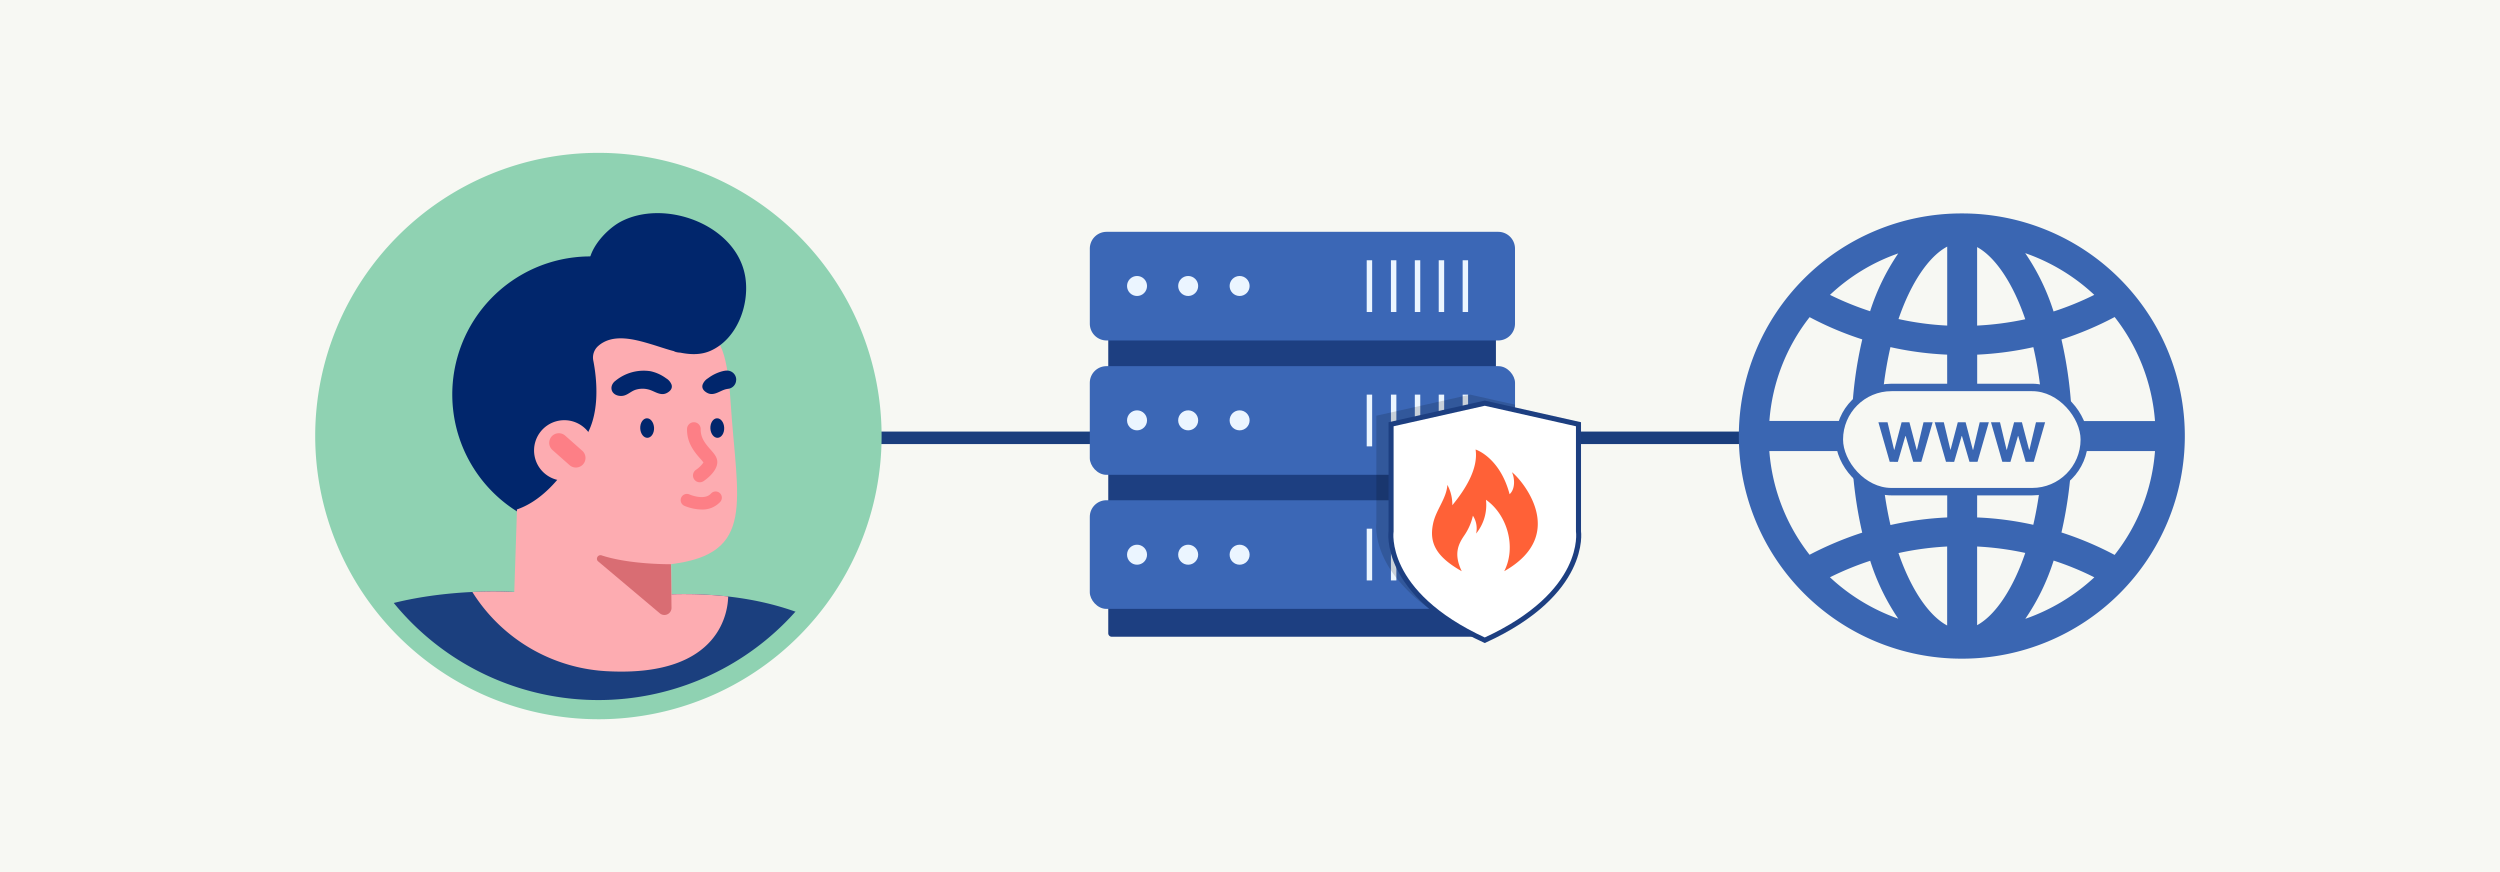 <svg id="b9695c31-dea4-4965-94d1-ec4b0f60aa9c" data-name="Layer 1" xmlns="http://www.w3.org/2000/svg" viewBox="0 0 860 300"><defs><style>.a93e2aec-d23a-48c6-85a8-9ed7f1ad94f8,.faafada3-ff02-4111-a373-1c5202659a7d{fill:#f7f8f3;}.f28ccd00-ed6c-4f1b-aaf6-43010c9fab9c{fill:none;stroke:#1a3e7d;stroke-width:4.3px;}.a93e2aec-d23a-48c6-85a8-9ed7f1ad94f8,.ee49b7d8-c444-469f-a65e-705232c40a86,.f28ccd00-ed6c-4f1b-aaf6-43010c9fab9c{stroke-miterlimit:10;}.a6cb899e-b7c0-4313-b415-5a5259defbf8{fill:#8fd2b2;}.fbcde566-7913-4ed3-ab52-574035618879{fill:#1b3f7e;}.b7c11397-ad0a-4aac-88ef-38d9b29e03ab{fill:#fdacb1;}.e85641e5-4161-4d98-9d7b-73f779f4fcfb{fill:#01266c;}.bb592880-80d4-4be7-845e-260c71167c1d{fill:#d96d73;}.bf4d4db0-450c-4db2-8580-eca8d09b9833{fill:#422c5b;}.b57c832d-be87-48ec-9efb-25a3994ce7ab{fill:#fd7f86;}.bd953c58-5ab0-4c3b-97ed-787c3e237ec6{fill:#1d3f81;}.ef0392c3-9529-4d49-afb7-82309f2251d6{fill:#3b67b6;}.e95f57e0-dcfb-4c6a-8440-b005bd86e105{fill:#ebf5ff;}.ef94a4e9-6cd2-4e8a-a47c-fb3d6ea1a5fd{opacity:0.15;}.ee49b7d8-c444-469f-a65e-705232c40a86{fill:#fff;stroke:#1d3f81;stroke-width:1.74px;}.ec717ab4-9678-4cca-8888-7109a338df41{fill:#ff6137;}.b2a6365d-e276-48a9-a77b-39329b247fab{fill:#3a66b2;}.a93e2aec-d23a-48c6-85a8-9ed7f1ad94f8{stroke:#3a66b2;stroke-width:2.56px;}</style></defs><rect class="faafada3-ff02-4111-a373-1c5202659a7d" width="860" height="300"/><line class="f28ccd00-ed6c-4f1b-aaf6-43010c9fab9c" x1="288.54" y1="150.61" x2="606.99" y2="150.61"/><path class="a6cb899e-b7c0-4313-b415-5a5259defbf8" d="M111.72,150A94.13,94.13,0,1,0,205.85,55.9,93.55,93.55,0,0,0,111.72,150Z"/><path class="fbcde566-7913-4ed3-ab52-574035618879" d="M132,208.34a94,94,0,0,0,144.89,3.31C265,206.87,250,203.91,231,204.44l-54.17-.81S154.05,202.07,132,208.34Z"/><path class="a6cb899e-b7c0-4313-b415-5a5259defbf8" d="M205.85,247.42A97.42,97.42,0,1,0,108.43,150,97.53,97.53,0,0,0,205.85,247.42Zm0-188.24A90.82,90.82,0,1,1,115,150,90.92,90.92,0,0,1,205.85,59.18Z"/><path class="b7c11397-ad0a-4aac-88ef-38d9b29e03ab" d="M231,204.44l-54.16-.8a136,136,0,0,0-14.35,0,58.21,58.21,0,0,0,47,27.29c38.94,1.84,40.92-21.37,41-25.74A138.76,138.76,0,0,0,231,204.44Z"/><path class="e85641e5-4161-4d98-9d7b-73f779f4fcfb" d="M157.37,122.8A47.49,47.49,0,1,0,216,90,47.49,47.49,0,0,0,157.37,122.8Z"/><path class="b7c11397-ad0a-4aac-88ef-38d9b29e03ab" d="M176.85,205.36s1.7-49.1,1.53-52.37c-.74-13.63,4.83-38.66,4.83-38.66l57.69.41c6,0,9.14,3.69,10.46,24,2.2,33.64,8.78,51.78-20.48,55.31l.17,14s3.72,10.73-17.93,12.5S176.85,205.36,176.85,205.36Z"/><path class="e85641e5-4161-4d98-9d7b-73f779f4fcfb" d="M211.71,131a15.32,15.32,0,0,1,12.08-3.3,14.06,14.06,0,0,1,5.37,2.45,4.33,4.33,0,0,1,1.86,2.19c.38,1.25-.42,2.19-1.55,2.81-2.29,1.26-4.36-.71-6.5-1.19a8,8,0,0,0-4.53.19c-1.79.67-2.92,2.18-5.05,2.05-3.1-.19-4-3.1-1.94-5Z"/><path class="e85641e5-4161-4d98-9d7b-73f779f4fcfb" d="M253.26,130.6a3.15,3.15,0,0,0-3.4-3.11c-.34,0-.67.08-1,.13a14.18,14.18,0,0,0-5.33,2.52,4.32,4.32,0,0,0-1.84,2.21c-.36,1.26.45,2.19,1.59,2.8,2.3,1.23,4.35-.77,6.48-1.27a5.9,5.9,0,0,1,.74-.13,3.13,3.13,0,0,0,2.74-3.15Z"/><path class="e85641e5-4161-4d98-9d7b-73f779f4fcfb" d="M249.12,147.17c.07,1.85-.94,3.39-2.25,3.44s-2.43-1.42-2.5-3.27.94-3.4,2.26-3.45S249.06,145.31,249.12,147.17Z"/><path class="e85641e5-4161-4d98-9d7b-73f779f4fcfb" d="M225,147.17c.06,1.85-.95,3.39-2.26,3.44s-2.43-1.42-2.5-3.27.95-3.4,2.26-3.45S224.9,145.31,225,147.17Z"/><path class="bb592880-80d4-4be7-845e-260c71167c1d" d="M205.63,193,227,211a2.45,2.45,0,0,0,4-1.91l-.19-15s-14.2.18-23.94-3.07A1.23,1.23,0,0,0,205.63,193Z"/><path class="bf4d4db0-450c-4db2-8580-eca8d09b9833" d="M236,118.24a2.23,2.23,0,0,0-2.71-1.54l-.55.19a2.2,2.2,0,1,0,1.17,4.24l.55-.18A2.25,2.25,0,0,0,236,118.24Z"/><path class="e85641e5-4161-4d98-9d7b-73f779f4fcfb" d="M244.38,120.69c-6.49,2.85-14-.37-20.31-2.26-5.74-1.72-13.41-3.88-18.41.7a5.3,5.3,0,0,0-1.56,4.94c1.1,5.58,2.94,19.68-4.08,28.17,0,0-8.2,18.24-22.18,23,0,0-3.4-60.08,1.15-75.16A7.2,7.2,0,0,1,185.9,95l17.31,0c-3.12-7.28,5-15.92,10.32-18.74,14.53-7.67,37.7.29,42.3,16.56a21.56,21.56,0,0,1,.6,2.81C257.8,105.17,253.43,116.7,244.38,120.69Z"/><path class="b7c11397-ad0a-4aac-88ef-38d9b29e03ab" d="M183.92,157a10.41,10.41,0,1,0,8.16-12.25A10.41,10.41,0,0,0,183.92,157Z"/><path class="b57c832d-be87-48ec-9efb-25a3994ce7ab" d="M198.11,160.83a3.3,3.3,0,0,0,2.19-5.77l-5.87-5.2a3.3,3.3,0,0,0-4.38,4.95l5.87,5.19A3.28,3.28,0,0,0,198.11,160.83Z"/><path class="b57c832d-be87-48ec-9efb-25a3994ce7ab" d="M240.74,165.9a2.35,2.35,0,0,0,1.33-.42c1.1-.75,4.68-3.45,4.68-6.54,0-1.64-1.08-2.87-2.33-4.29-1.62-1.84-3.45-3.93-3.38-7a2.35,2.35,0,0,0-4.7-.1c-.1,4.9,2.69,8.09,4.54,10.21a15.27,15.27,0,0,1,1.11,1.34,9.78,9.78,0,0,1-2.58,2.52,2.35,2.35,0,0,0,1.33,4.29Z"/><path class="b57c832d-be87-48ec-9efb-25a3994ce7ab" d="M241.37,175.27a8.26,8.26,0,0,0,6.4-2.63,2.14,2.14,0,1,0-3.19-2.86c-2.26,2.53-7.36.34-7.41.31a2.14,2.14,0,0,0-1.75,3.91A16.16,16.16,0,0,0,241.37,175.27Z"/><path class="bd953c58-5ab0-4c3b-97ed-787c3e237ec6" d="M514.6,99.64V217.79a1.19,1.19,0,0,1-1.24,1.25H382.49a1.21,1.21,0,0,1-1.25-1.25V99.64a1.21,1.21,0,0,1,1.25-1.25H513.36A1.19,1.19,0,0,1,514.6,99.64Z"/><path class="ef0392c3-9529-4d49-afb7-82309f2251d6" d="M380.62,79.75H515.43a5.78,5.78,0,0,1,5.73,5.72v25.92a5.78,5.78,0,0,1-5.73,5.73H380.62a5.77,5.77,0,0,1-5.72-5.73V85.47A5.77,5.77,0,0,1,380.62,79.75Z"/><circle class="e95f57e0-dcfb-4c6a-8440-b005bd86e105" cx="391.14" cy="98.38" r="3.44"/><circle class="e95f57e0-dcfb-4c6a-8440-b005bd86e105" cx="408.73" cy="98.38" r="3.44"/><circle class="e95f57e0-dcfb-4c6a-8440-b005bd86e105" cx="426.43" cy="98.38" r="3.44"/><rect class="e95f57e0-dcfb-4c6a-8440-b005bd86e105" x="478.48" y="89.53" width="1.87" height="17.8"/><rect class="e95f57e0-dcfb-4c6a-8440-b005bd86e105" x="470.15" y="89.53" width="1.87" height="17.8"/><rect class="e95f57e0-dcfb-4c6a-8440-b005bd86e105" x="486.7" y="89.53" width="1.87" height="17.8"/><rect class="e95f57e0-dcfb-4c6a-8440-b005bd86e105" x="494.92" y="89.53" width="1.87" height="17.8"/><rect class="e95f57e0-dcfb-4c6a-8440-b005bd86e105" x="503.15" y="89.53" width="1.87" height="17.8"/><rect class="ef0392c3-9529-4d49-afb7-82309f2251d6" x="374.89" y="125.96" width="146.28" height="37.38" rx="5.72"/><circle class="e95f57e0-dcfb-4c6a-8440-b005bd86e105" cx="391.14" cy="144.6" r="3.44"/><circle class="e95f57e0-dcfb-4c6a-8440-b005bd86e105" cx="408.73" cy="144.6" r="3.44"/><circle class="e95f57e0-dcfb-4c6a-8440-b005bd86e105" cx="426.43" cy="144.6" r="3.44"/><rect class="e95f57e0-dcfb-4c6a-8440-b005bd86e105" x="478.48" y="135.75" width="1.87" height="17.8"/><rect class="e95f57e0-dcfb-4c6a-8440-b005bd86e105" x="470.15" y="135.75" width="1.87" height="17.8"/><rect class="e95f57e0-dcfb-4c6a-8440-b005bd86e105" x="486.7" y="135.75" width="1.87" height="17.8"/><rect class="e95f57e0-dcfb-4c6a-8440-b005bd86e105" x="494.92" y="135.75" width="1.87" height="17.8"/><rect class="e95f57e0-dcfb-4c6a-8440-b005bd86e105" x="503.15" y="135.75" width="1.87" height="17.8"/><rect class="ef0392c3-9529-4d49-afb7-82309f2251d6" x="374.89" y="172.08" width="146.28" height="37.38" rx="5.72"/><circle class="e95f57e0-dcfb-4c6a-8440-b005bd86e105" cx="391.14" cy="190.82" r="3.44"/><circle class="e95f57e0-dcfb-4c6a-8440-b005bd86e105" cx="408.73" cy="190.82" r="3.44"/><circle class="e95f57e0-dcfb-4c6a-8440-b005bd86e105" cx="426.43" cy="190.82" r="3.44"/><rect class="e95f57e0-dcfb-4c6a-8440-b005bd86e105" x="478.48" y="181.87" width="1.87" height="17.8"/><rect class="e95f57e0-dcfb-4c6a-8440-b005bd86e105" x="470.15" y="181.87" width="1.87" height="17.8"/><rect class="e95f57e0-dcfb-4c6a-8440-b005bd86e105" x="486.7" y="181.87" width="1.87" height="17.8"/><rect class="e95f57e0-dcfb-4c6a-8440-b005bd86e105" x="494.92" y="181.87" width="1.87" height="17.8"/><rect class="e95f57e0-dcfb-4c6a-8440-b005bd86e105" x="503.15" y="181.87" width="1.87" height="17.8"/><path class="ef94a4e9-6cd2-4e8a-a47c-fb3d6ea1a5fd" d="M514.6,163.34v8.74h.84a5.78,5.78,0,0,1,5.73,5.72v25.93a5.79,5.79,0,0,1-5.73,5.73h-.84v3.23a89.19,89.19,0,0,1-8.84,4.62,88.81,88.81,0,0,1-13.9-7.85,53,53,0,0,1-11.52-10.7c-.69-.86-1.31-1.74-1.87-2.58-6.05-9.19-5-16.36-5-16.36V143l5-1.12,1.87-.41,6.35-1.44,1.89-.41,6.35-1.44,1.88-.41,6.34-1.44,1.88-.41.73-.17,8.84,2,6.57,1.46v18.4a5.78,5.78,0,0,1-5.73,5.73Z"/><path class="ee49b7d8-c444-469f-a65e-705232c40a86" d="M543,182.76V145.94l-32.24-7.25-32.23,7.25v36.82s-3.23,21.21,32.23,37.49C546.25,204,543,182.76,543,182.76Z"/><path id="b5a6f16e-fece-4fe7-a8be-3e9fd66669ff" data-name="Icon metro-fire" class="ec717ab4-9678-4cca-8888-7109a338df41" d="M502.84,196.5c-2.79-5.8-1.3-9.13.84-12.26a19.5,19.5,0,0,0,3-6.84,8,8,0,0,1,1.1,6.15,15.52,15.52,0,0,0,3.39-11.63c7.37,5.16,10.52,16.31,6.28,24.58,22.58-12.78,5.61-31.9,2.66-34.06,1,2.16,1.17,5.8-.81,7.57-3.38-12.76-11.7-15.38-11.7-15.38,1,6.59-3.57,13.79-8,19.17a14.27,14.27,0,0,0-1.7-7c-.31,4.77-4,8.66-4.94,13.44C491.62,186.76,494,191.5,502.84,196.5Z"/><path id="a3afbd40-4c18-49eb-b421-d624678b6457" data-name="Icon ionic-ios-globe" class="b2a6365d-e276-48a9-a77b-39329b247fab" d="M675,73.42h-.26a76.58,76.58,0,0,0,0,153.16H675a76.58,76.58,0,0,0,0-153.16Zm66.34,71.43H712.75a144.9,144.9,0,0,0-3.61-28.06,112.28,112.28,0,0,0,18.3-7.73A66,66,0,0,1,741.32,144.85Zm-71.5,0H647.07a130.47,130.47,0,0,1,3.24-25.44A111.45,111.45,0,0,0,669.82,122Zm0,10.31V178a112.65,112.65,0,0,0-19.52,2.61,130.93,130.93,0,0,1-3.24-25.4Zm10.31,0H702.7a129.87,129.87,0,0,1-3.25,25.37A109.41,109.41,0,0,0,680.13,178Zm0-10.31V122a112.28,112.28,0,0,0,19.32-2.58,130.18,130.18,0,0,1,3.25,25.41Zm40.27-43.41a102.08,102.08,0,0,1-14,5.71,76,76,0,0,0-9.75-20.07,66.82,66.82,0,0,1,23.77,14.36Zm-23.71,8.38A103.77,103.77,0,0,1,680.13,112V85c6.26,3.39,12.37,12.48,16.56,24.82Zm-26.87-25V112a100.65,100.65,0,0,1-16.75-2.25C657.34,97.28,663.52,88.19,669.82,84.84ZM653,87.17a76.85,76.85,0,0,0-9.68,19.89,104,104,0,0,1-13.81-5.62A65.61,65.61,0,0,1,653,87.17ZM622.51,109.1a110.33,110.33,0,0,0,18.11,7.65A139.67,139.67,0,0,0,637,144.81H608.67A65.61,65.61,0,0,1,622.51,109.1Zm-13.88,46.07H637a144.89,144.89,0,0,0,3.6,28.06,116.82,116.82,0,0,0-18.11,7.61,66,66,0,0,1-13.84-35.69Zm20.88,43.41a102.82,102.82,0,0,1,13.84-5.67A77,77,0,0,0,653,212.83a67.09,67.09,0,0,1-23.52-14.27Zm23.56-8.32A102.79,102.79,0,0,1,669.82,188v27.17c-6.33-3.37-12.48-12.49-16.75-24.94ZM680.13,215V188a102.64,102.64,0,0,1,16.56,2.21c-4.19,12.37-10.3,21.46-16.56,24.85Zm16.56-2.1a75.8,75.8,0,0,0,9.76-20.06,99.63,99.63,0,0,1,14,5.76,67.53,67.53,0,0,1-23.75,14.28Zm30.75-22a112.65,112.65,0,0,0-18.3-7.73,144.58,144.58,0,0,0,3.6-28h28.58a65.68,65.68,0,0,1-13.88,35.7Z"/><rect class="a93e2aec-d23a-48c6-85a8-9ed7f1ad94f8" x="632.73" y="133.28" width="84.27" height="35.85" rx="17.93"/><path class="b2a6365d-e276-48a9-a77b-39329b247fab" d="M650.06,158.85l-3.89-13.59h3.14l2.25,9.44h.11l2.48-9.44h2.69l2.48,9.46h.12l2.25-9.46h3.14l-3.89,13.59h-2.8L655.55,150h-.11l-2.58,8.89Z"/><path class="b2a6365d-e276-48a9-a77b-39329b247fab" d="M669.42,158.85l-3.89-13.59h3.14l2.26,9.44H671l2.48-9.44h2.69l2.48,9.46h.12l2.25-9.46h3.14l-3.89,13.59H677.5L674.92,150h-.11l-2.58,8.89Z"/><path class="b2a6365d-e276-48a9-a77b-39329b247fab" d="M688.79,158.85l-3.89-13.59H688l2.25,9.44h.11l2.49-9.44h2.69l2.47,9.46h.12l2.25-9.46h3.14l-3.89,13.59h-2.8L694.28,150h-.1l-2.59,8.89Z"/></svg>